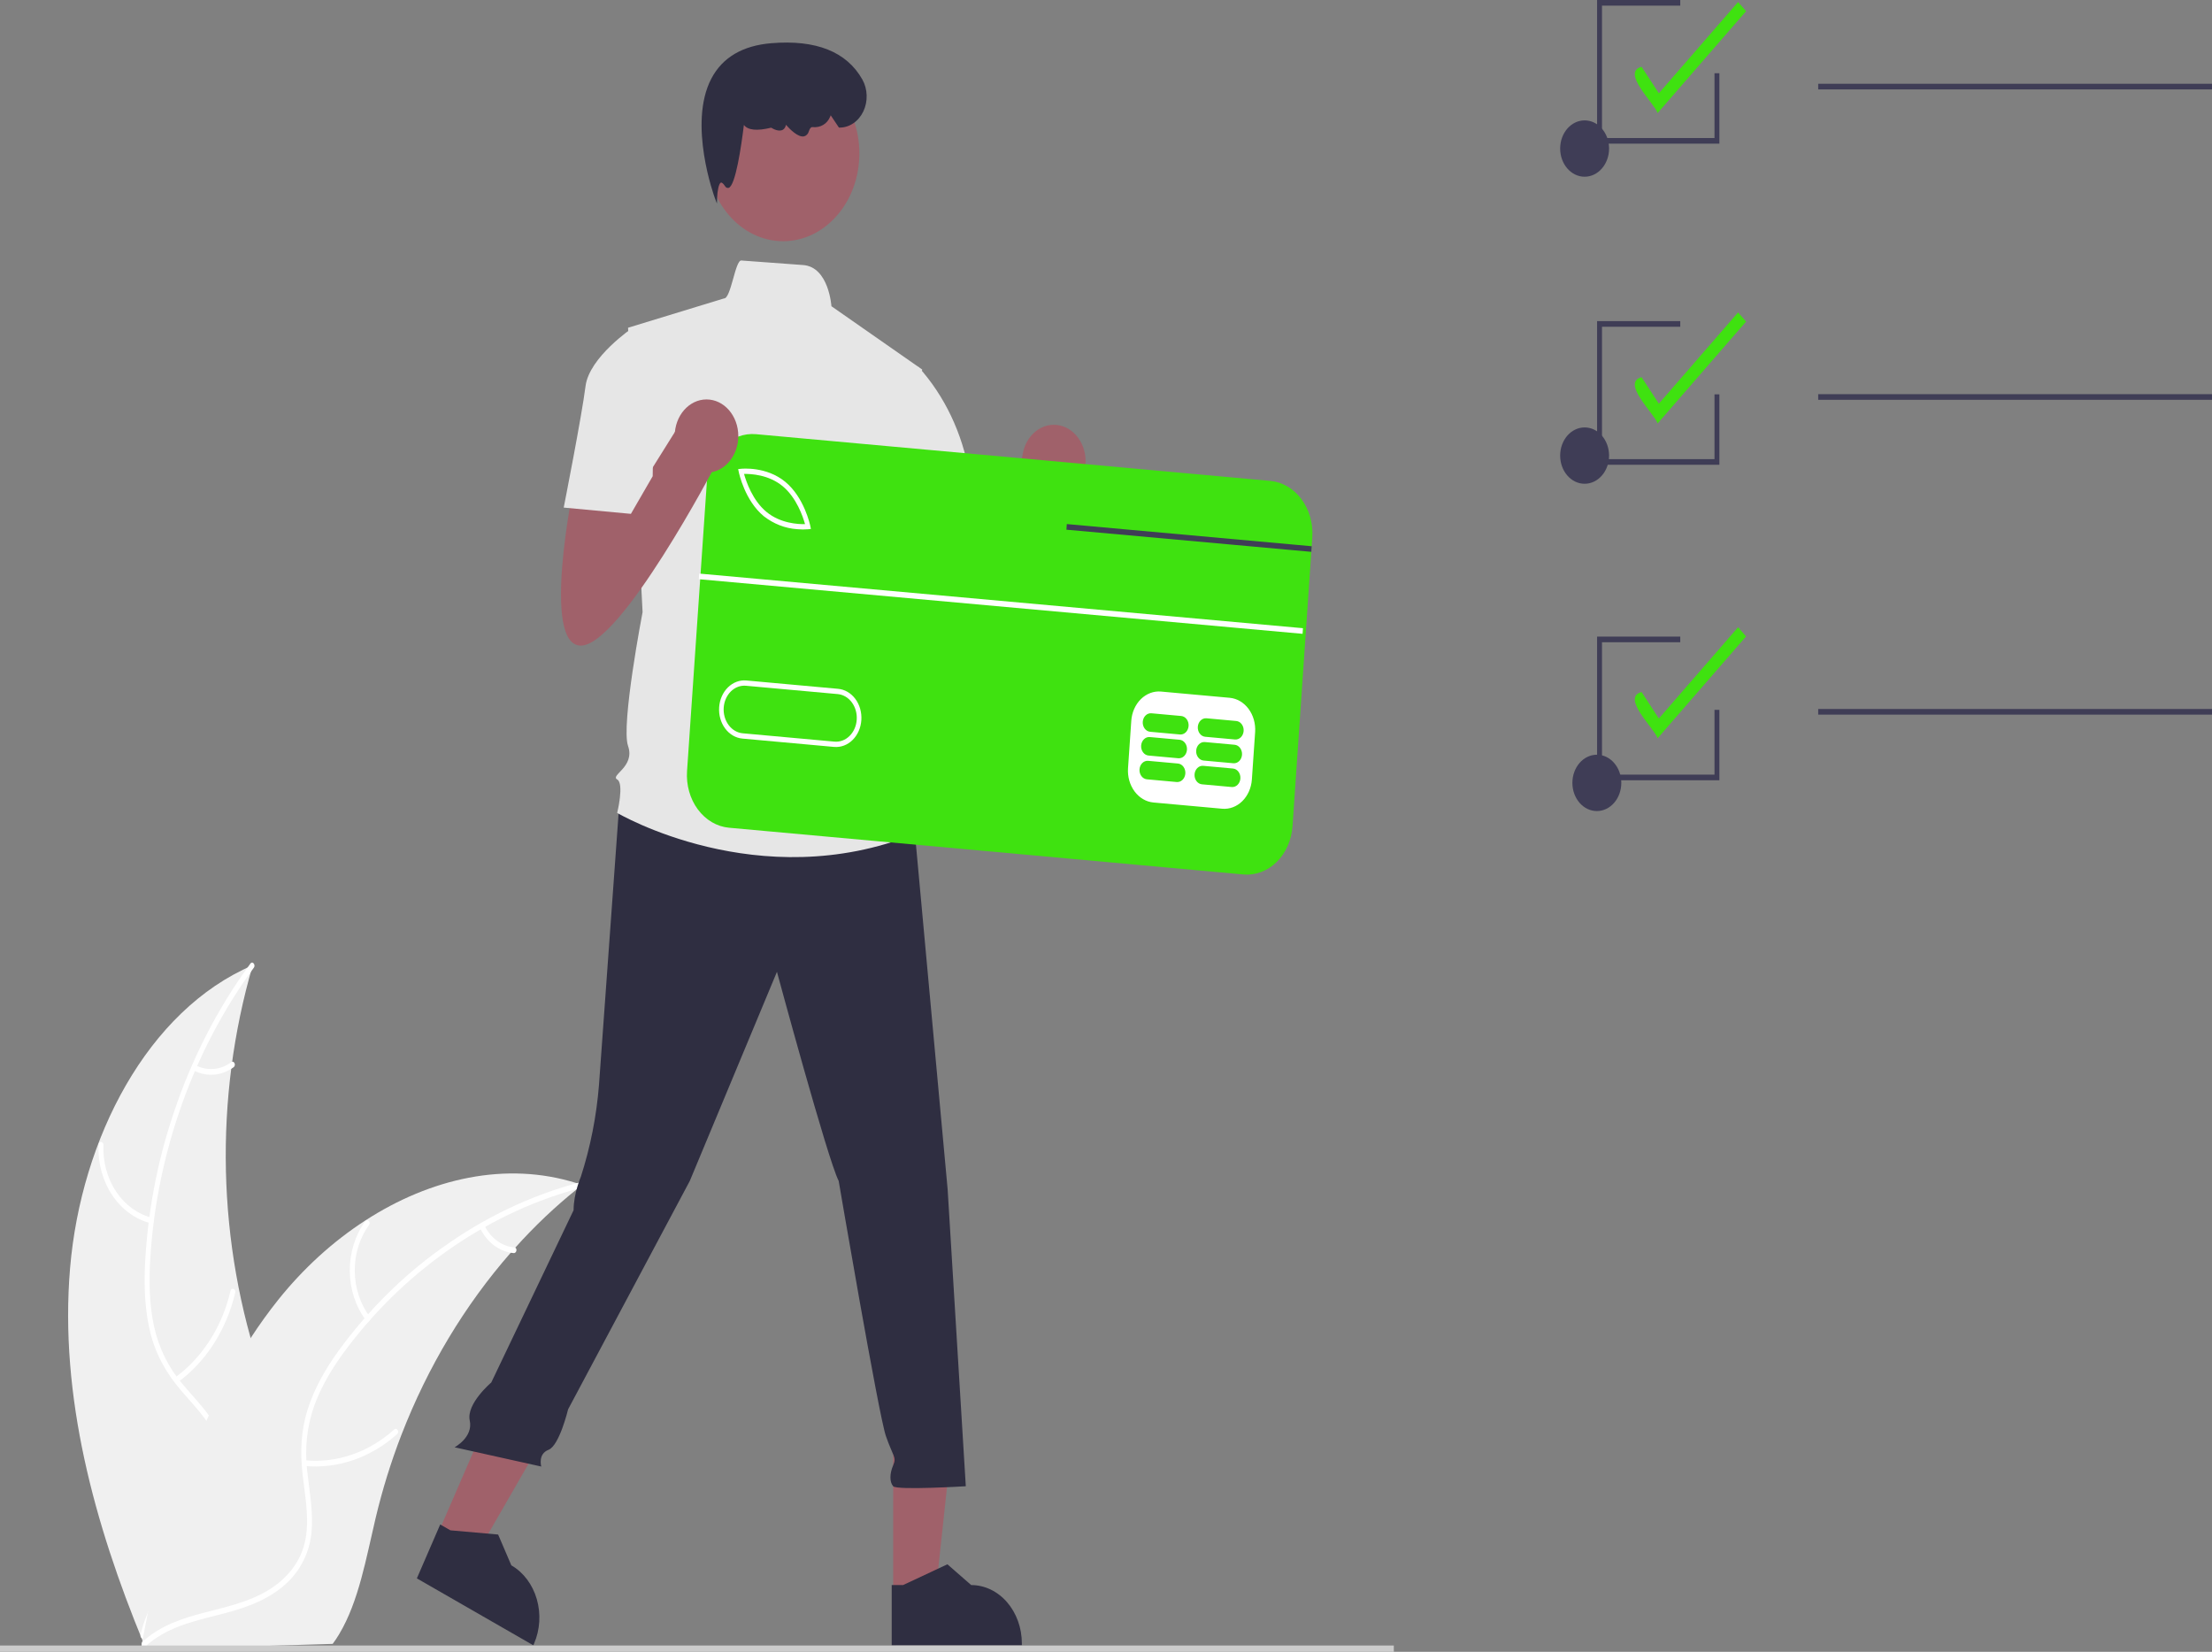 <svg width="304" height="227" viewBox="0 0 304 227" fill="none" xmlns="http://www.w3.org/2000/svg">
<rect x="0" y="0" width="304" height="227" fill="#808080" stroke="none"/>
<g clip-path="url(#clip0_63_137)">
<path d="M9.635 174.222C11.141 156.513 20.247 138.836 34.735 132.652C29.382 150.994 29.834 170.925 36.013 188.919C38.417 195.849 41.719 203.268 39.765 210.384C38.55 214.811 35.41 218.265 31.863 220.472C28.315 222.679 24.348 223.799 20.43 224.898L19.671 225.66C13.049 209.584 8.128 191.93 9.635 174.222Z" fill="#F0F0F0"/>
<path d="M34.888 132.982C26.708 144.101 21.559 158.301 20.659 172.859C20.464 176.007 20.505 179.219 21.171 182.295C21.84 185.288 23.193 188.021 25.089 190.208C26.821 192.288 28.803 194.185 30.066 196.714C31.397 199.38 31.515 202.451 30.711 205.349C29.727 208.895 27.695 211.822 25.621 214.605C23.319 217.695 20.885 220.863 19.968 224.895C19.856 225.384 19.205 225.157 19.316 224.669C20.911 217.653 26.691 213.522 29.349 207.166C30.588 204.2 31.06 200.786 29.765 197.734C28.633 195.065 26.592 193.106 24.822 191.018C22.963 188.824 21.522 186.4 20.74 183.445C19.941 180.423 19.791 177.206 19.915 174.067C20.242 166.95 21.539 159.937 23.758 153.285C26.253 145.676 29.861 138.615 34.424 132.407C34.707 132.023 35.169 132.6 34.888 132.982L34.888 132.982Z" fill="white"/>
<path d="M20.735 168.109C18.618 167.584 16.732 166.21 15.414 164.232C14.095 162.253 13.431 159.799 13.539 157.309C13.544 157.207 13.583 157.112 13.648 157.043C13.713 156.974 13.799 156.937 13.887 156.94C13.975 156.942 14.059 156.984 14.121 157.056C14.183 157.129 14.219 157.226 14.22 157.328C14.116 159.647 14.735 161.932 15.966 163.771C17.196 165.611 18.957 166.883 20.931 167.359C21.36 167.462 21.161 168.213 20.735 168.109Z" fill="white"/>
<path d="M24.09 189.286C27.83 186.56 30.541 182.31 31.681 177.384C31.793 176.896 32.445 177.123 32.333 177.611C31.138 182.734 28.309 187.15 24.412 189.977C24.04 190.247 23.72 189.554 24.09 189.286Z" fill="white"/>
<path d="M26.902 146.4C27.684 146.8 28.54 146.969 29.394 146.894C30.247 146.818 31.071 146.5 31.791 145.967C32.159 145.692 32.479 146.385 32.113 146.658C31.315 147.242 30.405 147.593 29.462 147.679C28.52 147.764 27.573 147.583 26.705 147.151C26.62 147.118 26.55 147.049 26.507 146.958C26.465 146.868 26.454 146.762 26.477 146.662C26.504 146.563 26.563 146.48 26.643 146.431C26.722 146.381 26.815 146.37 26.902 146.4H26.902Z" fill="white"/>
<path d="M80.008 162.843C79.782 163.021 79.556 163.2 79.33 163.386C76.304 165.81 73.454 168.513 70.809 171.468C70.601 171.693 70.393 171.924 70.192 172.155C63.883 179.353 58.79 187.837 55.172 197.177C53.734 200.894 52.545 204.733 51.614 208.658C50.328 214.08 49.308 220.076 46.621 224.56C46.345 225.031 46.044 225.482 45.72 225.911L20.537 226.667C20.479 226.636 20.421 226.611 20.363 226.579L19.359 226.663C19.394 226.456 19.435 226.243 19.471 226.037C19.491 225.917 19.517 225.797 19.538 225.677C19.553 225.597 19.569 225.517 19.578 225.444C19.583 225.418 19.589 225.391 19.594 225.371C19.604 225.298 19.62 225.231 19.63 225.165C19.856 223.973 20.089 222.781 20.331 221.588C20.33 221.582 20.33 221.582 20.336 221.575C22.195 212.495 24.728 203.513 28.364 195.26C28.474 195.012 28.583 194.757 28.704 194.508C30.361 190.799 32.278 187.251 34.437 183.902C35.625 182.072 36.892 180.312 38.233 178.63C41.708 174.291 45.753 170.608 50.221 167.716C59.129 161.953 69.538 159.535 79.267 162.6C79.516 162.679 79.759 162.757 80.008 162.843Z" fill="#F0F0F0"/>
<path d="M79.96 163.212C67.615 166.419 56.08 174.187 47.75 185.187C45.949 187.565 44.302 190.158 43.225 193.076C42.194 195.93 41.846 199.049 42.217 202.11C42.512 204.972 43.103 207.861 42.789 210.756C42.458 213.807 40.947 216.341 38.79 218.097C36.15 220.246 32.997 221.174 29.886 221.959C26.432 222.83 22.833 223.671 19.992 226.255C19.648 226.568 19.247 225.935 19.59 225.623C24.532 221.127 31.307 221.836 36.752 218.604C39.292 217.095 41.454 214.696 42.016 211.361C42.508 208.445 41.901 205.466 41.58 202.571C41.243 199.532 41.359 196.596 42.28 193.695C43.222 190.728 44.785 188.056 46.525 185.635C50.507 180.18 55.208 175.479 60.458 171.706C66.429 167.361 73.001 164.225 79.89 162.432C80.316 162.321 80.383 163.102 79.96 163.212H79.96Z" fill="white"/>
<path d="M50.294 181.447C48.878 179.56 48.091 177.155 48.072 174.661C48.054 172.167 48.806 169.748 50.195 167.834C50.477 167.448 51.011 167.934 50.729 168.321C49.433 170.1 48.733 172.354 48.754 174.676C48.775 176.998 49.516 179.235 50.843 180.983C51.131 181.364 50.58 181.825 50.294 181.447Z" fill="white"/>
<path d="M41.901 200.682C46.313 201.098 50.699 199.584 54.184 196.441C54.529 196.13 54.931 196.763 54.587 197.074C50.954 200.336 46.387 201.901 41.797 201.457C41.359 201.414 41.466 200.639 41.901 200.682H41.901Z" fill="white"/>
<path d="M66.568 168.388C66.984 169.25 67.579 169.979 68.299 170.51C69.02 171.042 69.845 171.359 70.698 171.432C71.136 171.469 71.029 172.243 70.594 172.207C69.651 172.121 68.742 171.77 67.944 171.185C67.146 170.6 66.485 169.799 66.019 168.852C65.968 168.767 65.948 168.663 65.961 168.561C65.975 168.459 66.022 168.367 66.092 168.304C66.165 168.243 66.256 168.218 66.345 168.233C66.434 168.249 66.514 168.305 66.568 168.388Z" fill="white"/>
<path d="M227.809 15.537C227.433 14.259 222.718 9.913 225.607 9.182L227.977 12.821L238.87 0.276L239.966 1.538L227.809 15.537Z" fill="#3FE210"/>
<path d="M227.809 58.194C227.433 56.916 222.718 52.57 225.607 51.839L227.977 55.477L238.87 42.933L239.966 44.194L227.809 58.194Z" fill="#3FE210"/>
<path d="M227.809 101.46C227.433 100.182 222.718 95.835 225.607 95.105L227.977 98.743L238.87 86.199L239.966 87.46L227.809 101.46Z" fill="#3FE210"/>
<path d="M217.778 66.481C219.634 66.481 221.139 64.748 221.139 62.61C221.139 60.472 219.634 58.739 217.778 58.739C215.921 58.739 214.416 60.472 214.416 62.61C214.416 64.748 215.921 66.481 217.778 66.481Z" fill="#3F3D56"/>
<path d="M217.778 24.286C219.634 24.286 221.139 22.553 221.139 20.415C221.139 18.277 219.634 16.544 217.778 16.544C215.921 16.544 214.416 18.277 214.416 20.415C214.416 22.553 215.921 24.286 217.778 24.286Z" fill="#3F3D56"/>
<path d="M304 11.512H249.88V12.286H304V11.512Z" fill="#3F3D56"/>
<path d="M219.459 111.46C221.315 111.46 222.82 109.727 222.82 107.589C222.82 105.451 221.315 103.718 219.459 103.718C217.602 103.718 216.097 105.451 216.097 107.589C216.097 109.727 217.602 111.46 219.459 111.46Z" fill="#3F3D56"/>
<path d="M304 54.168H249.88V54.942H304V54.168Z" fill="#3F3D56"/>
<path d="M304 97.434H249.88V98.208H304V97.434Z" fill="#3F3D56"/>
<path d="M236.299 107.228H219.492V87.486H230.921V88.26H220.164V106.454H235.627V97.55H236.299V107.228Z" fill="#3F3D56"/>
<path d="M236.299 63.872H219.492V44.13H230.921V44.904H220.164V63.098H235.627V54.195H236.299V63.872Z" fill="#3F3D56"/>
<path d="M236.299 19.742H219.492V0H230.921V0.774H220.164V18.968H235.627V10.065H236.299V19.742Z" fill="#3F3D56"/>
<path d="M126.562 70.365C126.562 70.365 122.07 92.206 127.56 92.206C133.05 92.206 146.027 67.491 146.027 67.491L141.535 61.169L133.472 74.059L133.05 67.491L126.562 70.365Z" fill="#A0616A"/>
<path d="M144.83 68.44C147.243 68.44 149.2 66.187 149.2 63.408C149.2 60.629 147.243 58.376 144.83 58.376C142.416 58.376 140.46 60.629 140.46 63.408C140.46 66.187 142.416 68.44 144.83 68.44Z" fill="#A0616A"/>
<path d="M122.753 219.12L128.569 219.119L131.337 193.281L122.752 193.282L122.753 219.12Z" fill="#A0616A"/>
<path d="M122.548 226.107L140.436 226.106V225.846C140.435 223.72 139.702 221.68 138.396 220.177C137.09 218.673 135.32 217.829 133.473 217.828H133.473L130.205 214.974L124.109 217.829L122.548 217.829L122.548 226.107Z" fill="#2F2E41"/>
<path d="M60.183 210.762L65.388 213.753L77.883 192.058L70.202 187.643L60.183 210.762Z" fill="#A0616A"/>
<path d="M57.29 216.909L73.295 226.107L73.396 225.874C74.221 223.972 74.355 221.77 73.77 219.753C73.185 217.736 71.928 216.07 70.276 215.12L70.275 215.12L68.459 210.885L61.897 210.305L60.5 209.502L57.29 216.909Z" fill="#2F2E41"/>
<path d="M191.554 226.133H0V227H191.554V226.133Z" fill="#CCCCCC"/>
<path d="M85.146 109.987C85.146 109.987 82.821 142.174 82.322 149.071C81.98 153.395 81.141 157.647 79.827 161.716C79.827 161.716 78.829 164.015 78.829 166.314L67.516 189.991C67.516 189.991 64.058 192.917 64.558 195.216C65.057 197.515 62.473 198.894 62.473 198.894L74.387 201.539C74.387 201.539 73.888 199.814 75.385 199.24C76.882 198.665 78.074 193.68 78.074 193.68L94.8 162.291L106.778 133.553C106.778 133.553 113.766 159.417 115.263 162.291C115.263 162.291 120.753 194.477 121.751 197.351C122.75 200.225 123.249 200.225 122.75 201.375C122.25 202.524 122.25 203.674 122.75 204.248C123.249 204.823 132.732 204.248 132.732 204.248L130.236 163.44L125.744 114.586L102.785 106.539L85.146 109.987Z" fill="#2F2E41"/>
<path d="M107.624 33.148C113.412 33.148 118.105 27.745 118.105 21.078C118.105 14.412 113.412 9.009 107.624 9.009C101.835 9.009 97.143 14.412 97.143 21.078C97.143 27.745 101.835 33.148 107.624 33.148Z" fill="#A0616A"/>
<path d="M126.742 50.787L114.265 42.082C114.265 42.082 113.919 36.676 110.364 36.422C108.58 36.294 105.901 36.099 101.882 35.8C101.032 35.737 100.459 41.089 99.486 41.016L86.315 45.04L88.311 84.123C88.311 84.123 85.317 99.642 86.315 102.516C87.313 105.39 83.82 106.539 84.818 107.114C85.816 107.689 84.818 111.712 84.818 111.712C84.818 111.712 104.283 123.207 125.744 114.586L123.748 107.114C124.019 106.137 124.07 105.097 123.896 104.091C123.721 103.085 123.327 102.147 122.75 101.366C122.75 101.366 124.746 97.918 122.25 95.044C122.25 95.044 123.249 89.871 120.753 87.572L120.254 79.525L121.751 75.502L126.742 50.787Z" fill="#E6E6E6"/>
<path d="M98.529 27.974L98.236 27.19C98.198 27.089 94.491 16.998 97.777 10.774C99.298 7.892 102.063 6.265 105.996 5.938C112.15 5.426 116.362 7.107 118.518 10.931C118.88 11.58 119.083 12.328 119.106 13.098C119.13 13.868 118.973 14.631 118.652 15.306C118.331 15.982 117.857 16.546 117.282 16.938C116.706 17.331 116.049 17.537 115.38 17.536H115.298L114.167 15.845L114.101 16.01C113.692 17.029 112.751 17.588 111.65 17.466C111.463 17.45 111.297 17.636 111.164 18.035C111.119 18.209 111.034 18.366 110.918 18.49C110.803 18.613 110.66 18.699 110.506 18.737C109.692 18.919 108.532 17.739 108.013 17.151C107.993 17.286 107.948 17.415 107.881 17.529C107.814 17.642 107.727 17.738 107.625 17.809C107.078 18.173 106.226 17.698 105.982 17.547C104.035 18.023 102.775 17.896 102.235 17.169C101.869 20.151 101.084 25.518 100.142 25.816C100.043 25.842 99.94 25.831 99.847 25.784C99.755 25.738 99.678 25.658 99.627 25.557C99.401 25.218 99.198 25.049 99.072 25.097C98.765 25.209 98.584 26.371 98.558 27.121L98.529 27.974Z" fill="#2F2E41"/>
<path d="M121.252 51.362L126.231 50.431C129.818 54.399 132.261 59.539 133.231 65.156C134.728 74.353 135.227 76.077 135.227 76.077L123.249 79.525L116.76 65.156L121.252 51.362Z" fill="#E6E6E6"/>
<path d="M99.16 63.324L96.083 108.241L174.602 115.373L177.679 70.456L99.16 63.324Z" fill="white"/>
<path d="M107.548 66.803C105.627 65.223 103.187 65.109 102.255 65.132C102.54 66.154 103.423 68.775 105.345 70.356C107.271 71.94 109.707 72.051 110.638 72.029C110.354 71.007 109.47 68.385 107.548 66.803Z" fill="#3FE210"/>
<path d="M115.129 95.385L102.521 94.24C102.148 94.206 101.774 94.257 101.418 94.39C101.063 94.523 100.734 94.735 100.449 95.014C100.165 95.294 99.931 95.635 99.762 96.019C99.592 96.402 99.49 96.82 99.46 97.249C99.431 97.678 99.475 98.109 99.591 98.519C99.706 98.928 99.89 99.307 100.133 99.635C100.376 99.962 100.672 100.231 101.005 100.426C101.338 100.622 101.701 100.74 102.073 100.773L114.681 101.919C115.434 101.987 116.179 101.709 116.753 101.144C117.327 100.58 117.682 99.776 117.742 98.91C117.801 98.043 117.559 97.185 117.069 96.524C116.579 95.863 115.881 95.454 115.129 95.385Z" fill="#3FE210"/>
<path d="M174.583 66.09L103.895 59.668C103.073 59.593 102.246 59.706 101.461 60C100.677 60.293 99.95 60.762 99.323 61.378C98.696 61.995 98.18 62.748 97.806 63.594C97.432 64.441 97.206 65.364 97.141 66.31L94.422 105.97C94.292 107.882 94.826 109.777 95.908 111.236C96.99 112.695 98.53 113.6 100.191 113.751L170.88 120.173C171.702 120.248 172.529 120.135 173.313 119.841C174.098 119.548 174.824 119.079 175.451 118.463C176.079 117.846 176.594 117.093 176.969 116.247C177.343 115.4 177.569 114.477 177.634 113.531L180.217 75.836L180.269 75.066L180.351 73.868C180.416 72.921 180.318 71.969 180.064 71.065C179.809 70.162 179.402 69.325 178.866 68.603C178.331 67.881 177.677 67.287 176.942 66.856C176.207 66.425 175.406 66.165 174.583 66.09ZM172.496 100.596L172.048 107.13C171.966 108.284 171.491 109.353 170.726 110.105C169.961 110.856 168.969 111.229 167.967 111.14L158.51 110.282C157.508 110.188 156.579 109.64 155.926 108.76C155.273 107.879 154.95 106.737 155.027 105.582L155.475 99.048C155.557 97.894 156.033 96.825 156.797 96.073C157.562 95.322 158.554 94.95 159.556 95.038L169.01 95.897C170.012 95.991 170.941 96.538 171.594 97.419C172.247 98.299 172.571 99.441 172.496 100.596ZM98.835 97.189C98.908 96.132 99.343 95.151 100.043 94.462C100.743 93.773 101.652 93.433 102.571 93.515L115.178 94.661C115.634 94.701 116.078 94.845 116.485 95.083C116.892 95.321 117.255 95.65 117.552 96.049C117.849 96.449 118.074 96.912 118.216 97.412C118.357 97.912 118.412 98.439 118.377 98.964C118.341 99.488 118.216 100 118.009 100.468C117.802 100.937 117.516 101.354 117.169 101.696C116.822 102.038 116.42 102.298 115.985 102.46C115.551 102.623 115.093 102.685 114.637 102.644L114.631 102.646L102.023 101.5C101.568 101.458 101.124 101.314 100.717 101.075C100.311 100.835 99.949 100.506 99.653 100.106C99.356 99.705 99.132 99.242 98.991 98.741C98.851 98.241 98.798 97.713 98.835 97.189ZM101.534 64.873L101.447 64.466L101.81 64.428C101.952 64.411 105.306 64.064 107.916 66.212C110.527 68.359 111.327 72.127 111.362 72.284L111.445 72.691L111.083 72.734C110.57 72.777 110.054 72.773 109.541 72.722C107.909 72.612 106.332 71.999 104.976 70.947C102.366 68.799 101.565 65.031 101.534 64.873Z" fill="#3FE210"/>
<path d="M161.89 104.929L157.793 104.557C157.501 104.531 157.211 104.639 156.988 104.859C156.766 105.078 156.628 105.391 156.605 105.727C156.582 106.064 156.675 106.397 156.865 106.654C157.056 106.911 157.327 107.07 157.619 107.098L161.716 107.47C162.009 107.496 162.298 107.387 162.521 107.168C162.743 106.948 162.882 106.636 162.905 106.299C162.928 105.963 162.834 105.63 162.644 105.373C162.453 105.116 162.183 104.956 161.89 104.929Z" fill="#3FE210"/>
<path d="M169.455 105.616L165.358 105.244C165.065 105.218 164.776 105.327 164.554 105.546C164.331 105.766 164.193 106.078 164.17 106.414C164.147 106.751 164.241 107.084 164.431 107.341C164.621 107.598 164.891 107.757 165.184 107.785L169.281 108.157C169.573 108.183 169.862 108.074 170.085 107.854C170.308 107.635 170.446 107.323 170.469 106.987C170.492 106.65 170.398 106.317 170.208 106.06C170.018 105.803 169.747 105.644 169.455 105.616Z" fill="#3FE210"/>
<path d="M162.114 101.662L158.017 101.29C157.724 101.264 157.435 101.373 157.213 101.593C156.99 101.812 156.852 102.124 156.829 102.461C156.806 102.797 156.9 103.13 157.09 103.387C157.28 103.644 157.55 103.804 157.843 103.831L161.94 104.203C162.232 104.229 162.522 104.12 162.744 103.901C162.967 103.682 163.105 103.369 163.128 103.033C163.151 102.696 163.058 102.363 162.867 102.106C162.677 101.849 162.406 101.689 162.114 101.662Z" fill="#3FE210"/>
<path d="M169.679 102.349L165.581 101.977C165.289 101.951 165 102.06 164.777 102.279C164.554 102.499 164.416 102.811 164.393 103.148C164.37 103.484 164.464 103.817 164.654 104.074C164.844 104.331 165.115 104.491 165.407 104.518L169.505 104.89C169.797 104.916 170.086 104.808 170.309 104.588C170.532 104.369 170.67 104.056 170.693 103.72C170.716 103.383 170.622 103.05 170.432 102.793C170.242 102.536 169.971 102.377 169.679 102.349Z" fill="#3FE210"/>
<path d="M162.338 98.395L158.24 98.023C157.948 97.997 157.659 98.106 157.436 98.325C157.213 98.545 157.075 98.857 157.052 99.194C157.029 99.53 157.123 99.864 157.313 100.121C157.503 100.377 157.774 100.537 158.066 100.564L162.164 100.936C162.456 100.962 162.745 100.853 162.968 100.634C163.19 100.414 163.328 100.102 163.351 99.766C163.374 99.43 163.281 99.096 163.091 98.839C162.901 98.582 162.63 98.423 162.338 98.395Z" fill="#3FE210"/>
<path d="M169.903 99.083L165.805 98.71C165.513 98.685 165.224 98.794 165.001 99.013C164.779 99.232 164.641 99.545 164.618 99.881C164.595 100.217 164.688 100.551 164.878 100.807C165.068 101.064 165.339 101.224 165.631 101.251L169.729 101.624C170.021 101.649 170.31 101.54 170.533 101.321C170.755 101.102 170.893 100.79 170.916 100.453C170.939 100.117 170.845 99.784 170.655 99.527C170.465 99.27 170.195 99.11 169.903 99.083Z" fill="#3FE210"/>
<path d="M96.09 78.824L96.037 79.596L179.017 87.103L179.069 86.331L96.09 78.824Z" fill="white"/>
<path d="M180.269 75.066L180.217 75.836L177.329 75.575L146.561 72.792L146.616 72.021L177.381 74.805L180.269 75.066Z" fill="#3F3D56"/>
<path d="M78.829 66.88C78.829 66.88 74.337 88.721 79.827 88.721C85.317 88.721 98.293 64.007 98.293 64.007L93.802 57.684L85.739 70.575L85.317 64.007L78.829 66.88Z" fill="#A0616A"/>
<path d="M97.097 64.956C99.51 64.956 101.466 62.703 101.466 59.924C101.466 57.145 99.51 54.892 97.097 54.892C94.683 54.892 92.727 57.145 92.727 59.924C92.727 62.703 94.683 64.956 97.097 64.956Z" fill="#A0616A"/>
<path d="M89.951 48.488L86.956 45.04C86.956 45.04 80.967 49.063 80.468 53.086C79.969 57.11 77.473 69.754 77.473 69.754L86.707 70.617L89.701 65.444L89.951 48.488Z" fill="#E6E6E6"/>
</g>
<defs>
<clipPath id="clip0_63_137">
<rect width="304" height="227" fill="white"/>
</clipPath>
</defs>
</svg>
